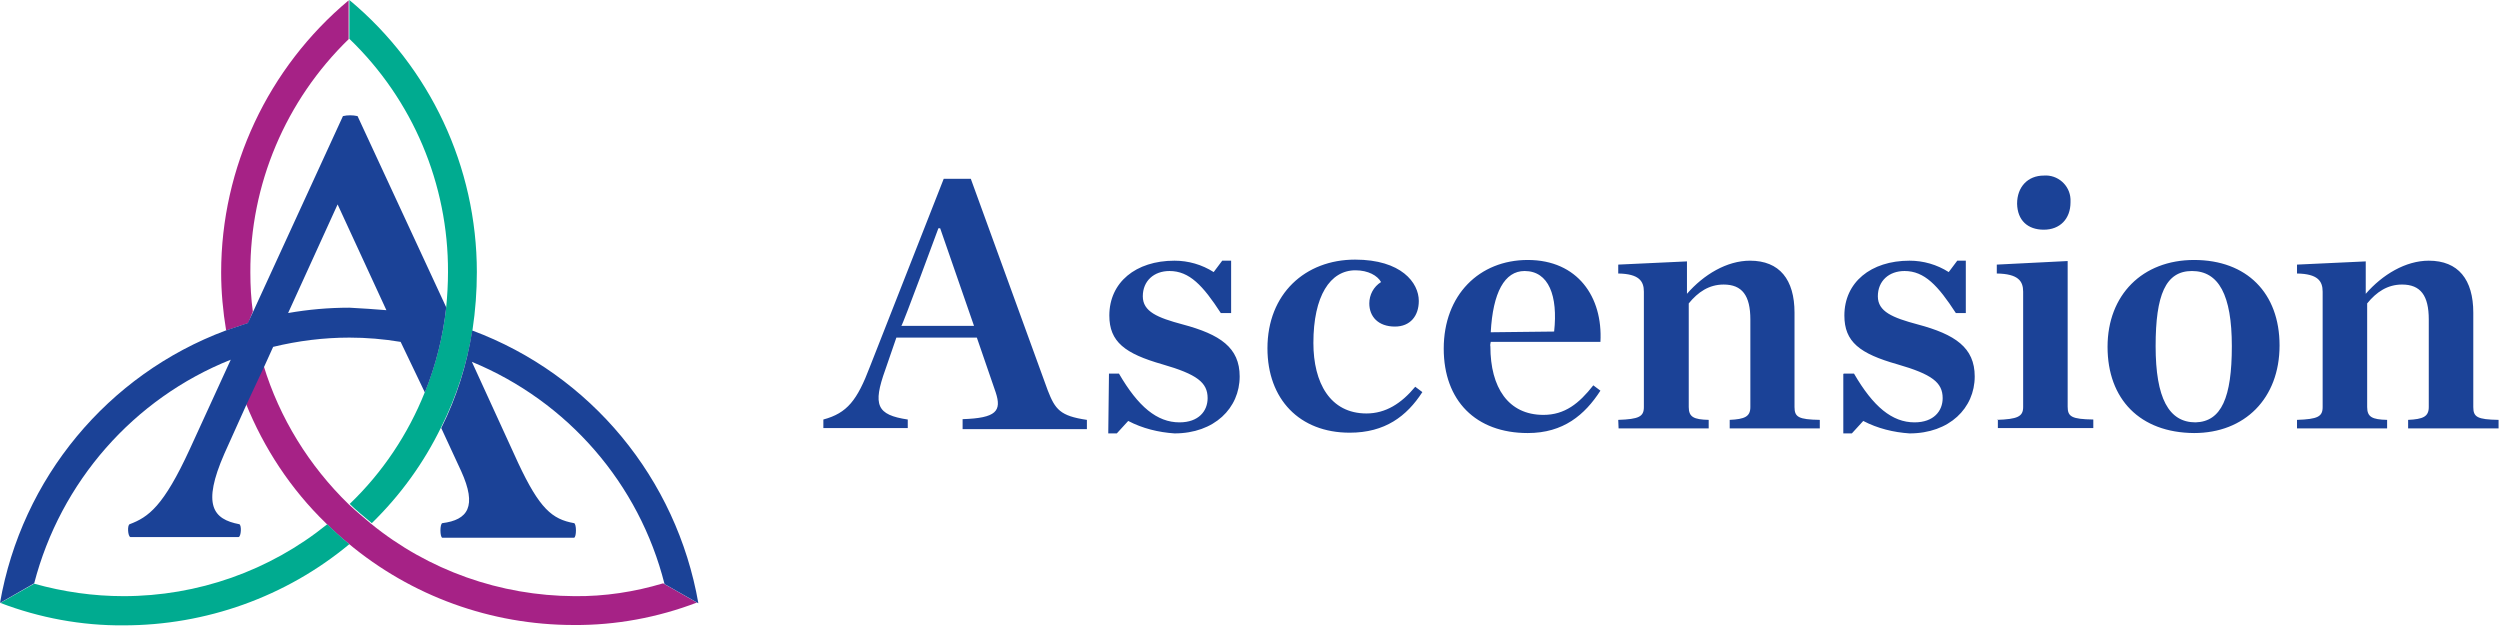 <svg xmlns="http://www.w3.org/2000/svg" width="702" height="176" viewBox="0 0 702 176" fill="none"><path d="M248.6 103.8C245 113.8 246.2 116.5 254.9 117.8V120.2H231.2V117.8C237.9 116 240.7 112.4 244.3 102.9L265 50.2H272.6L294.2 109.6C296.3 115 297.7 116.8 305.2 117.9V120.5H270.3V117.7C279.8 117.4 281.3 115.4 279.6 110.2L274.3 94.8H251.7L248.6 103.8ZM264 64.1H263.5C263.5 64.1 253.4 91.5 253.1 91.5H273.5L264 64.1ZM311.4 104.9H314.2C319.6 114.2 324.9 118.6 331.2 118.6C336.6 118.6 339.1 115.4 339.1 111.8C339.1 107.4 336.1 105.1 326.4 102.3C315.9 99.3 311.5 96 311.5 88.6C311.5 79.3 318.9 73.2 329.8 73.2C333.7 73.2 337.5 74.3 340.8 76.4L343.2 73.2H345.7V87.9H342.8C337.8 80.2 334 76.1 328.4 76.1C324 76.1 320.9 78.9 320.9 83.2C320.9 87.5 325 89.2 332.1 91.1C342.6 93.9 348.1 97.6 348.1 105.7C348.1 114.6 341 121.7 329.8 121.7C325.3 121.4 320.8 120.3 316.8 118.2L313.6 121.7H311.2L311.4 104.9ZM355.9 97.8C355.9 82.5 366.5 72.9 380.5 72.9C393.5 72.9 398.4 79.4 398.4 84.5C398.4 88.7 396 91.7 391.7 91.7C387 91.7 384.5 88.9 384.5 85.2C384.5 82.8 385.7 80.5 387.8 79.2C386.8 77.4 384.2 75.9 380.6 75.9C373.5 75.9 368.8 83.1 368.8 96.3C368.8 107.5 373.5 116.1 383.7 116.1C389.1 116.1 393.5 113.3 397.4 108.6L399.4 110.1C395 116.9 388.9 121.5 379 121.5C364.9 121.5 355.9 112.1 355.9 97.8ZM418.5 97.3C418.5 108.8 423.5 116.5 433.4 116.5C439.4 116.5 443.4 113.3 447.4 108.2L449.4 109.7C445 116.5 439 121.6 429 121.6C414.4 121.6 405.4 112.5 405.4 97.9C405.4 82.8 415.4 73 429 73C443 73 450.1 83.4 449.4 96H418.6C418.5 96.5 418.4 96.9 418.5 97.3ZM436.4 93.1C437.5 83.1 434.9 76.1 428.1 76.1C422.5 76.1 419.2 82.1 418.6 93.3L436.4 93.1ZM454.4 117.9C460.2 117.7 461.6 117 461.6 114.3V81.9C461.6 78.9 460.2 76.9 454.4 76.8V74.3L473.7 73.4V82.5C478.4 77.1 484.9 73.2 491.4 73.2C499.7 73.2 503.9 78.5 503.9 87.8V114.3C503.9 117.1 505 117.8 511 117.9V120.3H485.7V117.9C489.9 117.7 491.5 117 491.5 114.3V89.7C491.5 83 489.2 79.9 484 79.9C479.9 79.9 476.8 82 474.2 85.2V114.3C474.2 117.1 475.6 117.8 479.8 117.9V120.3H454.5L454.4 117.9ZM517.8 104.9H520.6C526 114.2 531.3 118.6 537.6 118.6C543 118.6 545.5 115.4 545.5 111.8C545.5 107.4 542.5 105.1 532.8 102.3C522.2 99.3 517.9 96 517.9 88.6C517.9 79.3 525.3 73.2 536.2 73.2C540.1 73.2 543.9 74.3 547.2 76.4L549.6 73.2H552V87.9H549.2C544.2 80.2 540.4 76.1 534.8 76.1C530.4 76.1 527.3 78.9 527.3 83.2C527.3 87.5 531.4 89.2 538.5 91.1C549 93.9 554.5 97.6 554.5 105.7C554.5 114.6 547.4 121.7 536.2 121.7C531.7 121.4 527.2 120.3 523.2 118.2L520 121.7H517.6V105L517.8 104.9ZM560.7 117.9C566.5 117.7 568.1 117 568.1 114.3V81.9C568.1 78.9 566.7 76.9 560.7 76.8V74.3L580.6 73.3V114.2C580.6 117 581.7 117.7 587.8 117.8V120.2H561V117.8L560.7 117.9ZM566.4 57.2C566.4 52.5 569.4 49.3 573.9 49.3C577.8 49 581.2 52 581.4 55.9C581.4 56.2 581.4 56.5 581.4 56.8C581.4 61.5 578.4 64.5 573.9 64.5C569.4 64.5 566.5 61.9 566.4 57.2ZM591.8 97.4C591.8 82.8 601.6 73 616.1 73C630.9 73 640.1 82.3 640.1 97C640.1 111.9 630.3 121.6 616.1 121.6C600.9 121.5 591.8 112.1 591.8 97.4ZM626.7 97.2C626.7 82.8 623 76.1 615.5 76.1C608.1 76.1 605.3 82.8 605.3 97.2C605.3 111.8 609 118.6 616.5 118.6C623.8 118.4 626.7 111.6 626.7 97.2ZM645 117.9C650.8 117.7 652.2 117 652.2 114.3V81.9C652.2 78.9 650.8 76.9 645 76.8V74.3L664.3 73.4V82.5C669 77.1 675.5 73.2 682 73.2C690.3 73.2 694.5 78.5 694.5 87.8V114.3C694.5 117.1 695.6 117.8 701.6 117.9V120.3H676.2V117.9C680.4 117.7 682 117 682 114.3V89.7C682 83 679.7 79.9 674.5 79.9C670.4 79.9 667.3 82 664.7 85.2V114.3C664.7 117.1 666.1 117.8 670.3 117.9V120.3H645V117.9Z" fill="#1B4297"></path><path d="M69.7 90.7L63.5 92.8C62.6 87.4 62.1 81.9 62.1 76.5C62.1 47 75.3 19 97.9 0.1V11C80.2 28.2 70.2 51.8 70.3 76.5C70.3 80.2 70.5 83.9 71 87.5L69.7 90.7ZM161.3 167.4C140.5 167.3 120.3 160.2 104.1 147C102 145.2 99.9 143.5 97.9 141.6C86.8 130.8 78.5 117.4 74 102.6L69 113.2C74.1 125.9 81.7 137.4 91.5 146.9C93.4 148.8 95.6 150.8 97.7 152.5C115.5 167.4 137.9 175.5 161.1 175.5C172.9 175.6 184.7 173.4 195.7 169.2L186.2 163.8C178.2 166.2 169.8 167.5 161.3 167.4Z" fill="#A62286"></path><path d="M91.9 147.2C93.9 149.2 95.9 151 98.1 152.8C80.3 167.6 57.8 175.6 34.7 175.6C22.9 175.7 11.1 173.5 0.1 169.3L9.6 163.9C17.8 166.2 26.2 167.4 34.7 167.4C55.5 167.4 75.7 160.3 91.9 147.2ZM133.9 76.4C133.9 46.9 120.8 18.9 98.1 0V10.9C115.9 28 125.9 51.7 125.8 76.4C125.8 79.7 125.6 83.1 125.3 86.2C124.4 94.4 122.4 102.4 119.3 110.1C114.6 121.9 107.4 132.7 98.2 141.5C100.2 143.5 102.3 145.1 104.4 146.9C112.4 139.1 119 130 123.9 119.9C128.2 111.3 131.2 102.1 132.7 92.5C133.5 87.2 133.9 81.8 133.9 76.4Z" fill="#00AB90"></path><path d="M196.1 169.4L186.6 164C179.5 135.8 159.4 112.7 132.5 101.6L145.5 130C151.5 142.8 155 145.8 161.2 146.9C161.9 147.1 161.9 150.8 161.2 151H124.2C123.5 150.8 123.5 147.1 124.2 146.9C131.4 146 134 142.2 129.5 132.3L123.9 120.2C128.2 111.6 131.1 102.4 132.6 92.8C165.9 105.2 190 134.4 196.1 169.4ZM125.3 86.3C124.4 94.5 122.4 102.5 119.3 110.2L112.5 96C107.7 95.2 102.9 94.8 98.1 94.8C90.9 94.8 83.7 95.7 76.7 97.4L74.3 102.7L69.3 113.4L63 127.4C56.7 141.8 59.8 145.8 67.2 147.2C67.9 147.5 67.7 150.7 67 150.8H36.6C35.9 150.6 35.7 147.5 36.4 147.2C41.7 145.2 45.9 142.2 53.3 126.1L64.8 101C37.5 111.9 17 135.3 9.6 163.8L0 169.3C6.1 134.3 30.2 105.2 63.4 92.8C65.4 92.1 67.5 91.4 69.6 90.7L71 87.7L96.3 32.6C97.6 32.3 99 32.3 100.4 32.6L125.3 86.3ZM108.5 87.1L94.8 57.4L80.9 87.9C86.6 86.9 92.3 86.4 98.1 86.4C101.6 86.6 105.1 86.8 108.5 87.1Z" fill="#1B4297"></path></svg>